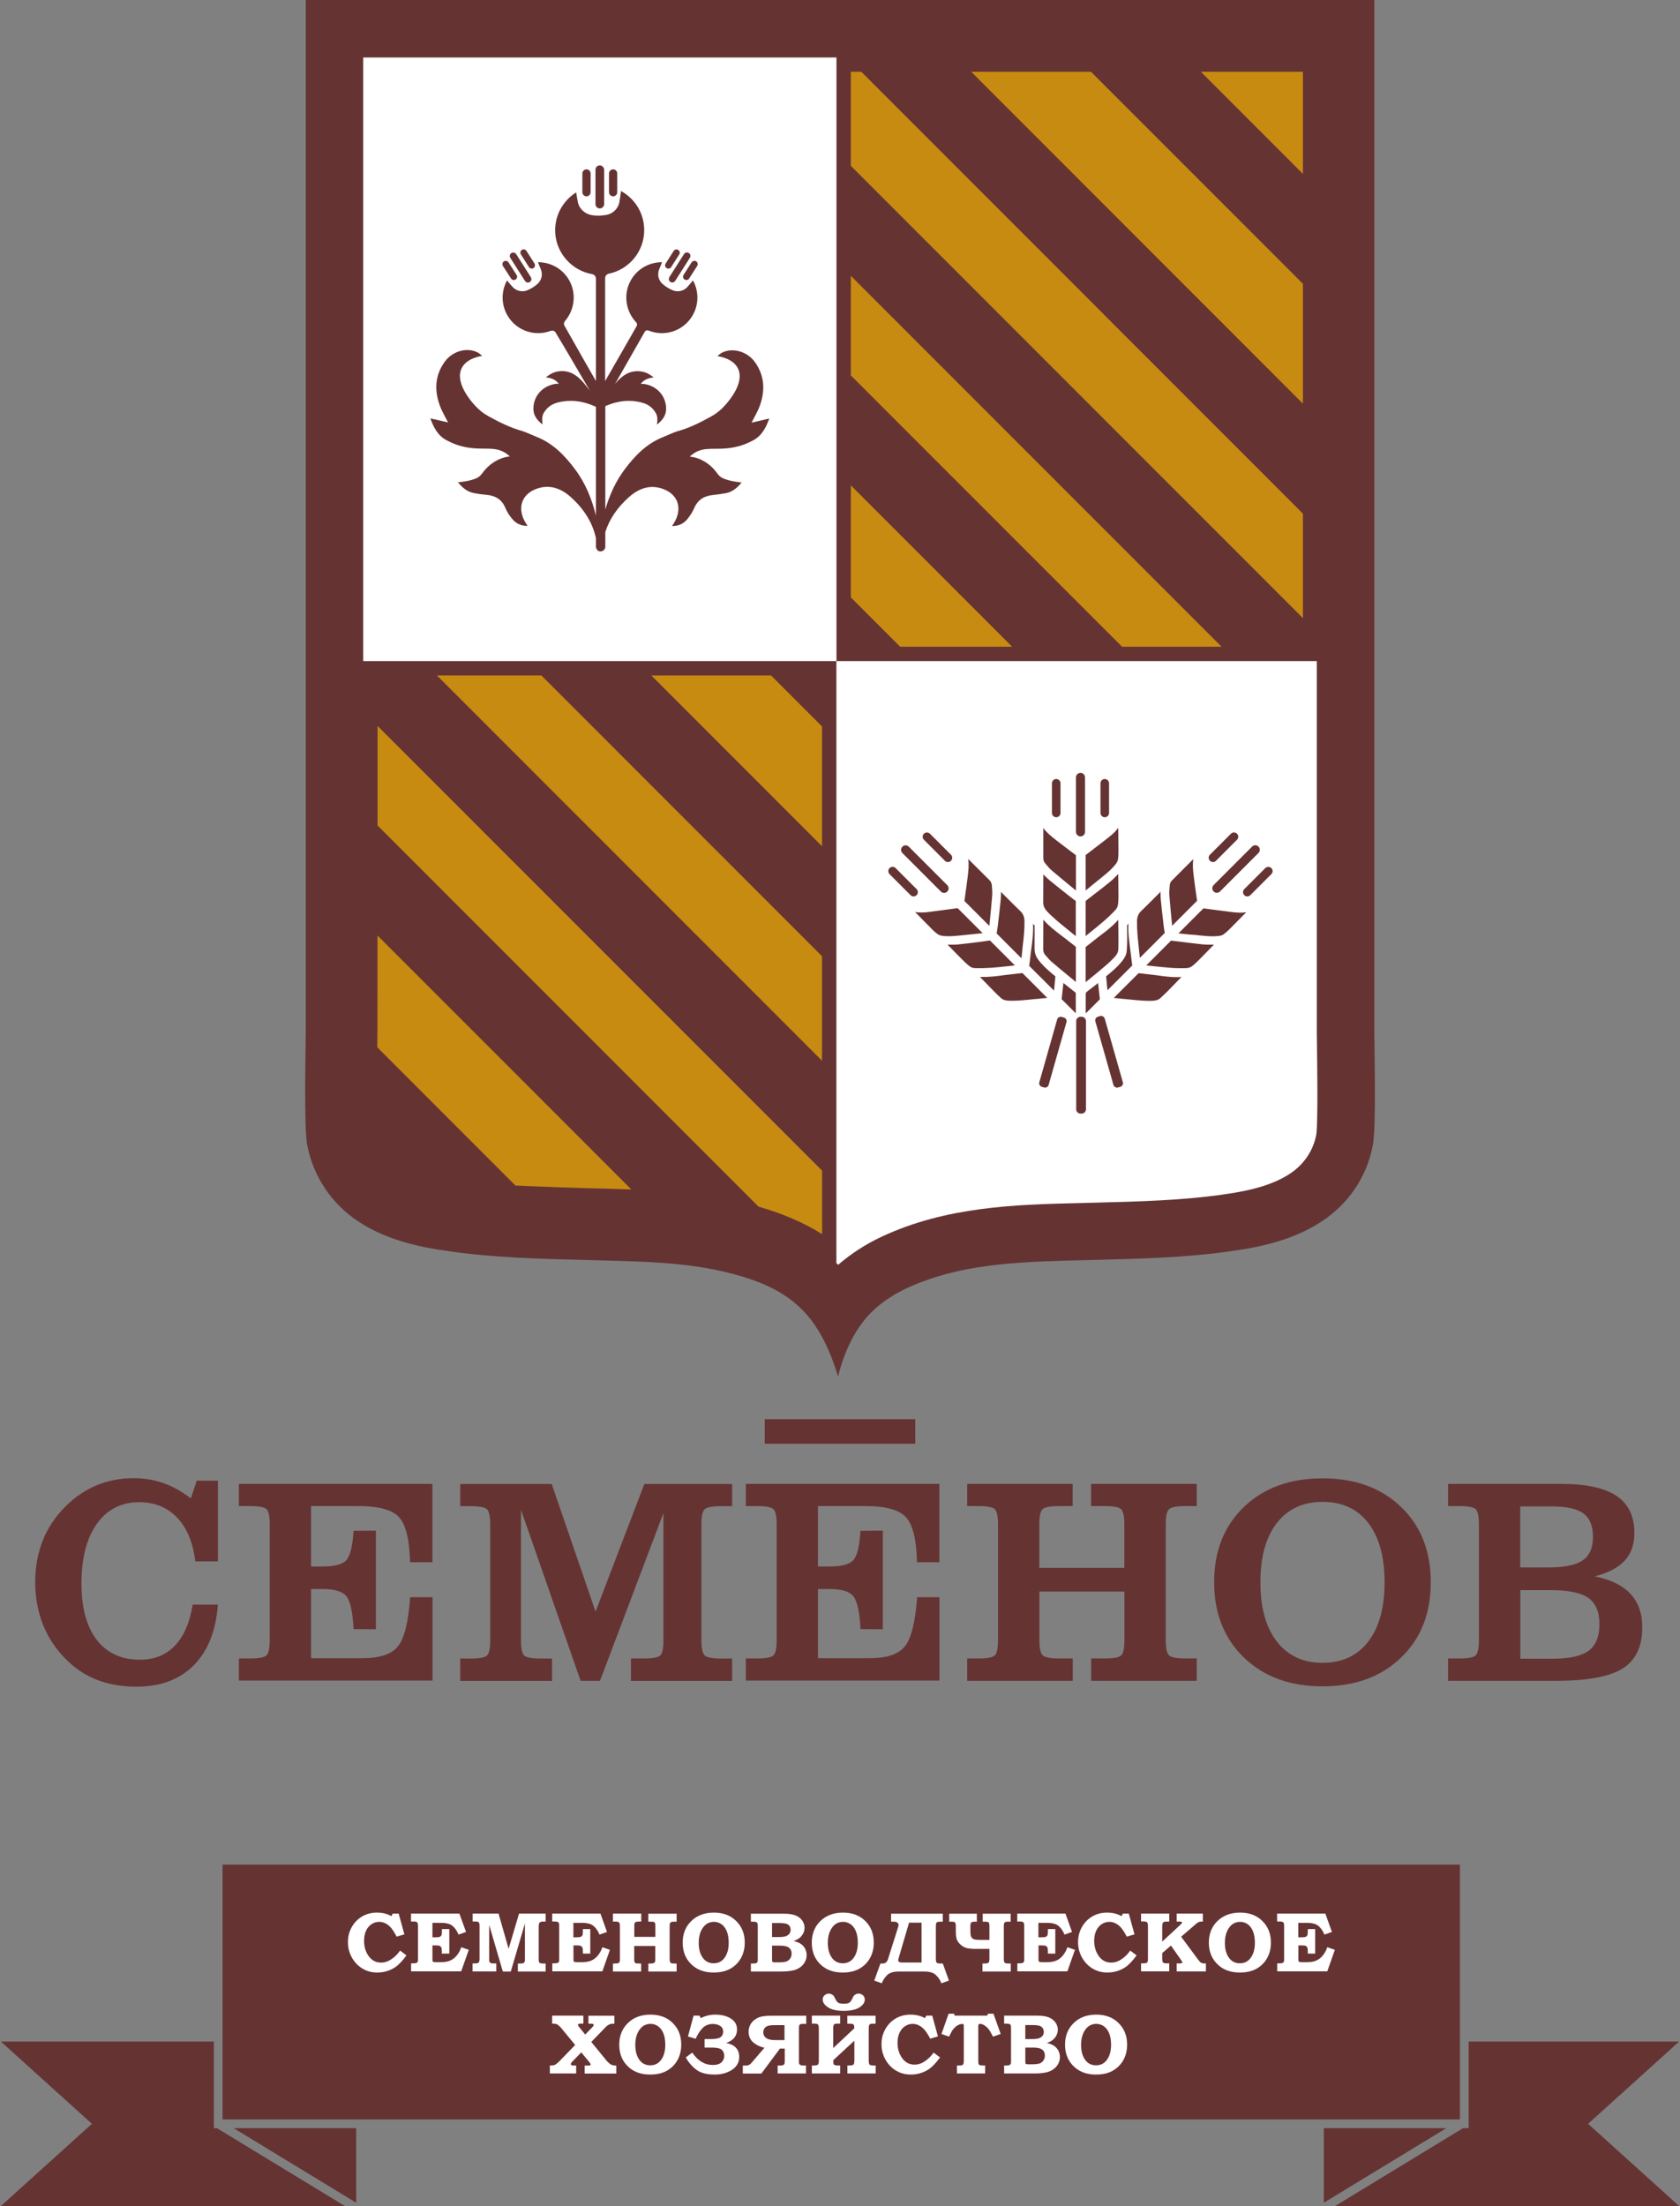 <?xml version="1.0" encoding="utf-8"?>
<!-- Generator: Adobe Illustrator 24.1.2, SVG Export Plug-In . SVG Version: 6.00 Build 0)  -->
<svg version="1.1" id="Слой_1" xmlns="http://www.w3.org/2000/svg" xmlns:xlink="http://www.w3.org/1999/xlink" x="0px" y="0px"
	 viewBox="0 0 200 262.49" style="enable-background:new 0 0 200 262.49;" xml:space="preserve">
<rect x="0" y="0" width="200" height="262.49" fill="#808080" stroke="none"/>
<style type="text/css">
	.st0{fill:#663333;}
	.st1{fill:#FFFFFF;}
	.st2{fill-rule:evenodd;clip-rule:evenodd;fill:#663333;}
	.st3{fill-rule:evenodd;clip-rule:evenodd;fill:#FFFFFF;}
	.st4{fill:#C78B12;}
	.st5{fill-rule:evenodd;clip-rule:evenodd;fill:#C78B12;}
</style>
<g id="logo_x5F_rus_x5F_вертикальное_00000156586153880670322080000012339952510507034286_">
	<g>
		<polygon class="st0" points="25.46,253.22 25.46,252.99 25.46,242.91 0.1,242.91 10.94,252.7 0.1,262.49 41.07,262.49 
			25.83,253.22 		"/>
		<polygon class="st0" points="42.4,262.09 42.4,253.22 27.82,253.22 		"/>
		<polygon class="st0" points="199.9,242.91 174.84,242.91 174.84,253.22 174.17,253.22 158.93,262.49 199.9,262.49 189.06,252.7 		
			"/>
		<polygon class="st0" points="157.6,253.22 157.6,262.09 172.18,253.22 		"/>
		<polygon class="st0" points="173.8,221.86 26.49,221.86 26.49,233.01 26.49,252.18 173.8,252.18 		"/>
	</g>
	<g>
		<path class="st1" d="M46.76,227.69h0.7l0.68,2.47l-0.92,0.27c-0.31-0.59-0.59-1.01-0.86-1.25c-0.38-0.34-0.78-0.51-1.22-0.51
			c-0.32,0-0.62,0.09-0.9,0.27c-0.28,0.18-0.5,0.44-0.66,0.78c-0.16,0.35-0.24,0.75-0.24,1.21c0,0.71,0.19,1.32,0.56,1.83
			c0.37,0.51,0.86,0.76,1.47,0.76c0.39,0,0.76-0.11,1.11-0.33c0.45-0.27,0.83-0.64,1.15-1.1l0.76,0.57
			c-0.5,0.68-0.95,1.15-1.36,1.42c-0.63,0.41-1.34,0.62-2.12,0.62c-0.65,0-1.23-0.15-1.76-0.47c-0.52-0.31-0.94-0.75-1.26-1.31
			c-0.31-0.56-0.47-1.17-0.47-1.83c0-0.66,0.15-1.26,0.46-1.8c0.3-0.54,0.72-0.96,1.24-1.27c0.52-0.3,1.11-0.45,1.75-0.45
			c0.65,0,1.23,0.14,1.72,0.42L46.76,227.69z"/>
		<path class="st1" d="M48.94,227.69h5.75l0.79,2.18l-0.89,0.32c-0.15-0.36-0.33-0.64-0.53-0.86c-0.2-0.22-0.43-0.36-0.67-0.43
			c-0.24-0.07-0.53-0.11-0.86-0.11h-1.05v1.72h0.35c0.26,0,0.44-0.02,0.53-0.06c0.09-0.04,0.15-0.1,0.19-0.18
			c0.04-0.08,0.06-0.24,0.06-0.48v-0.26h0.88v2.92H52.6v-0.3c0-0.2-0.02-0.35-0.07-0.44c-0.05-0.09-0.11-0.15-0.19-0.19
			c-0.08-0.03-0.26-0.05-0.55-0.05h-0.31v1.58c0,0.17,0.01,0.27,0.02,0.31c0.02,0.04,0.05,0.06,0.1,0.08
			c0.05,0.02,0.15,0.03,0.31,0.03h0.58c0.43,0,0.8-0.06,1.09-0.19c0.3-0.12,0.56-0.32,0.79-0.6c0.23-0.28,0.41-0.6,0.54-0.99
			l0.9,0.31l-0.91,2.56h-5.96v-0.95h0.17c0.23,0,0.39-0.02,0.46-0.05c0.08-0.03,0.13-0.09,0.17-0.17c0.02-0.05,0.02-0.19,0.02-0.42
			v-3.75c0-0.2-0.01-0.34-0.04-0.4c-0.03-0.06-0.07-0.11-0.13-0.14c-0.06-0.03-0.18-0.05-0.35-0.05h-0.31V227.69z"/>
		<path class="st1" d="M56.23,227.69h3.12l1.2,4.19l1.24-4.19h3.17v0.95h-0.34c-0.18,0-0.31,0.04-0.38,0.12
			c-0.07,0.08-0.11,0.22-0.11,0.44v3.91c0,0.17,0.01,0.28,0.03,0.32c0.03,0.07,0.07,0.11,0.12,0.14c0.07,0.04,0.17,0.06,0.29,0.06
			h0.39v0.95h-3.31v-0.95h0.26c0.19,0,0.31-0.01,0.38-0.04c0.07-0.03,0.11-0.07,0.15-0.14s0.05-0.17,0.05-0.34v-4.24l-1.68,5.71
			h-0.95l-1.62-5.53v4.19c0,0.1,0.02,0.17,0.05,0.22c0.03,0.05,0.08,0.09,0.15,0.12c0.06,0.03,0.17,0.04,0.31,0.04h0.33v0.95h-2.82
			v-0.95h0.28c0.18,0,0.3-0.02,0.36-0.05c0.06-0.03,0.11-0.08,0.14-0.15c0.03-0.07,0.05-0.19,0.05-0.37v-3.86
			c0-0.18-0.01-0.29-0.03-0.35c-0.03-0.07-0.07-0.12-0.13-0.16c-0.06-0.03-0.15-0.05-0.28-0.05h-0.38V227.69z"/>
		<path class="st1" d="M65.73,227.69h5.75l0.78,2.18l-0.89,0.32c-0.15-0.36-0.33-0.64-0.53-0.86c-0.2-0.22-0.43-0.36-0.67-0.43
			c-0.25-0.07-0.53-0.11-0.86-0.11h-1.05v1.72h0.35c0.26,0,0.44-0.02,0.53-0.06c0.09-0.04,0.16-0.1,0.19-0.18
			c0.04-0.08,0.06-0.24,0.06-0.48v-0.26h0.88v2.92h-0.88v-0.3c0-0.2-0.02-0.35-0.07-0.44c-0.05-0.09-0.11-0.15-0.19-0.19
			c-0.08-0.03-0.26-0.05-0.55-0.05h-0.31v1.58c0,0.17,0.01,0.27,0.03,0.31c0.02,0.04,0.05,0.06,0.1,0.08
			c0.05,0.02,0.15,0.03,0.31,0.03h0.58c0.43,0,0.79-0.06,1.09-0.19c0.3-0.12,0.56-0.32,0.79-0.6c0.23-0.28,0.41-0.6,0.54-0.99
			l0.9,0.31l-0.9,2.56h-5.96v-0.95h0.17c0.23,0,0.39-0.02,0.46-0.05c0.08-0.03,0.14-0.09,0.17-0.17c0.02-0.05,0.02-0.19,0.02-0.42
			v-3.75c0-0.2-0.01-0.34-0.04-0.4c-0.03-0.06-0.07-0.11-0.13-0.14s-0.18-0.05-0.35-0.05h-0.31V227.69z"/>
		<path class="st1" d="M72.98,227.69h3.36v0.95h-0.31c-0.17,0-0.29,0.02-0.35,0.05c-0.06,0.03-0.11,0.08-0.13,0.15
			c-0.03,0.06-0.04,0.2-0.04,0.42v1.2h2.51v-1.29c0-0.16-0.01-0.26-0.03-0.32c-0.03-0.08-0.07-0.13-0.13-0.16
			c-0.06-0.03-0.2-0.04-0.42-0.04h-0.26v-0.95h3.37v0.95h-0.28c-0.19,0-0.32,0.02-0.38,0.05s-0.11,0.08-0.13,0.14
			c-0.02,0.06-0.04,0.2-0.04,0.43V233c0,0.23,0.02,0.38,0.05,0.45c0.03,0.07,0.08,0.11,0.14,0.14c0.06,0.03,0.21,0.04,0.44,0.04h0.2
			v0.95h-3.37v-0.95h0.22c0.21,0,0.35-0.02,0.42-0.05c0.07-0.03,0.12-0.08,0.15-0.14c0.03-0.06,0.04-0.21,0.04-0.44v-1.46h-2.51V233
			c0,0.23,0.01,0.37,0.03,0.43c0.03,0.08,0.08,0.14,0.15,0.16c0.07,0.03,0.21,0.04,0.42,0.04h0.23v0.95h-3.36v-0.95h0.23
			c0.19,0,0.33-0.02,0.4-0.05c0.08-0.03,0.13-0.08,0.16-0.14c0.03-0.06,0.04-0.19,0.04-0.39v-3.74c0-0.23-0.01-0.39-0.04-0.46
			c-0.03-0.07-0.07-0.12-0.13-0.16c-0.06-0.03-0.18-0.05-0.35-0.05h-0.31V227.69z"/>
		<path class="st1" d="M84.99,227.57c1.09,0,1.98,0.33,2.65,1c0.68,0.67,1.02,1.52,1.02,2.56c0,0.7-0.15,1.32-0.46,1.87
			c-0.31,0.54-0.74,0.96-1.28,1.26c-0.55,0.3-1.2,0.44-1.97,0.44c-1.02,0-1.85-0.28-2.5-0.84c-0.78-0.67-1.18-1.58-1.18-2.71
			c0-1.05,0.34-1.91,1.03-2.58C82.98,227.91,83.88,227.57,84.99,227.57z M85.01,228.67c-0.52,0-0.94,0.2-1.25,0.59
			c-0.39,0.49-0.58,1.13-0.58,1.91c0,0.78,0.18,1.4,0.54,1.85c0.31,0.39,0.73,0.58,1.24,0.58c0.52,0,0.93-0.19,1.24-0.58
			c0.37-0.46,0.55-1.08,0.55-1.86c0-0.55-0.08-1.01-0.23-1.38c-0.16-0.37-0.37-0.65-0.63-0.83
			C85.61,228.76,85.32,228.67,85.01,228.67z"/>
		<path class="st1" d="M89.39,228.65v-0.95h3.91c0.6,0,1.07,0.07,1.41,0.21c0.34,0.14,0.61,0.34,0.79,0.6
			c0.18,0.26,0.28,0.55,0.28,0.86c0,0.23-0.05,0.44-0.15,0.65c-0.1,0.2-0.24,0.39-0.42,0.54c-0.18,0.16-0.43,0.29-0.73,0.39
			c0.32,0.08,0.57,0.17,0.74,0.27c0.25,0.14,0.44,0.33,0.59,0.58c0.14,0.25,0.22,0.53,0.22,0.83c0,0.37-0.11,0.7-0.33,1.01
			c-0.22,0.31-0.53,0.54-0.93,0.7c-0.4,0.16-0.99,0.24-1.77,0.24h-3.61v-0.95h0.27c0.18,0,0.3-0.02,0.37-0.05
			c0.06-0.03,0.11-0.08,0.14-0.13c0.03-0.06,0.04-0.19,0.04-0.39v-3.84c0-0.2-0.01-0.33-0.04-0.39c-0.03-0.06-0.07-0.1-0.14-0.13
			c-0.06-0.03-0.19-0.05-0.37-0.05H89.39z M91.91,230.48h0.76c0.4,0,0.69-0.03,0.88-0.1c0.19-0.07,0.33-0.17,0.43-0.3
			c0.09-0.13,0.14-0.29,0.14-0.46c0-0.18-0.04-0.34-0.14-0.46c-0.09-0.13-0.22-0.22-0.39-0.27c-0.17-0.05-0.48-0.08-0.92-0.08h-0.76
			V230.48z M91.91,231.5v1.49c0,0.21,0.01,0.34,0.02,0.37c0.02,0.05,0.04,0.08,0.08,0.1c0.04,0.02,0.14,0.03,0.31,0.03h0.5
			c0.29,0,0.53-0.03,0.73-0.08s0.36-0.17,0.49-0.34c0.13-0.17,0.2-0.38,0.2-0.62c0-0.2-0.05-0.38-0.14-0.52
			c-0.1-0.14-0.24-0.25-0.43-0.32c-0.19-0.07-0.48-0.11-0.87-0.11H91.91z"/>
		<path class="st1" d="M100.36,227.57c1.09,0,1.98,0.33,2.65,1c0.68,0.67,1.01,1.52,1.01,2.56c0,0.7-0.15,1.32-0.46,1.87
			c-0.31,0.54-0.74,0.96-1.28,1.26c-0.54,0.3-1.2,0.44-1.97,0.44c-1.02,0-1.85-0.28-2.5-0.84c-0.78-0.67-1.17-1.58-1.17-2.71
			c0-1.05,0.34-1.91,1.03-2.58C98.35,227.91,99.25,227.57,100.36,227.57z M100.38,228.67c-0.52,0-0.94,0.2-1.25,0.59
			c-0.39,0.49-0.58,1.13-0.58,1.91c0,0.78,0.18,1.4,0.54,1.85c0.31,0.39,0.73,0.58,1.24,0.58c0.52,0,0.93-0.19,1.24-0.58
			c0.37-0.46,0.55-1.08,0.55-1.86c0-0.55-0.08-1.01-0.23-1.38c-0.16-0.37-0.37-0.65-0.63-0.83
			C100.98,228.76,100.69,228.67,100.38,228.67z"/>
		<path class="st1" d="M106.08,228.65v-0.95h6.16v0.95h-0.28c-0.24,0-0.39,0.03-0.46,0.1c-0.06,0.07-0.09,0.24-0.09,0.51V233
			c0,0.29,0.03,0.46,0.1,0.53c0.07,0.07,0.24,0.1,0.53,0.1h0.2l0.73,2.03l-0.9,0.32c-0.15-0.4-0.38-0.73-0.67-1
			c-0.29-0.27-0.75-0.4-1.39-0.4h-2.98c-0.64,0-1.1,0.13-1.39,0.4c-0.29,0.27-0.51,0.6-0.67,1l-0.89-0.32l0.73-2.03h0.25
			c0.33,0,0.54-0.17,0.65-0.51l1.21-3.82c0.03-0.1,0.05-0.18,0.05-0.24c0-0.27-0.2-0.41-0.59-0.41H106.08z M109.71,233.5v-4.73
			h-1.49l-1.26,4.29c-0.02,0.08-0.03,0.14-0.03,0.19c0,0.17,0.16,0.26,0.48,0.26H109.71z"/>
		<path class="st1" d="M116.32,228.65h-0.28c-0.22,0-0.36,0.04-0.42,0.11c-0.07,0.07-0.1,0.24-0.1,0.51v0.46
			c0,0.33,0.03,0.57,0.09,0.7c0.06,0.14,0.16,0.23,0.3,0.3c0.14,0.06,0.38,0.09,0.73,0.09h1.15v-1.64c0-0.22-0.03-0.36-0.08-0.43
			c-0.05-0.07-0.22-0.1-0.49-0.1h-0.23v-0.95h3.33v0.95h-0.28c-0.24,0-0.39,0.03-0.45,0.1c-0.06,0.07-0.09,0.24-0.09,0.51V233
			c0,0.29,0.03,0.46,0.1,0.53c0.07,0.07,0.24,0.1,0.53,0.1h0.2v0.95h-3.37v-0.95h0.22c0.27,0,0.45-0.04,0.51-0.11
			c0.07-0.07,0.1-0.25,0.1-0.52v-1.11h-1.57c-0.49,0-0.86-0.03-1.13-0.1c-0.26-0.07-0.51-0.2-0.73-0.4
			c-0.22-0.2-0.37-0.41-0.45-0.62c-0.08-0.22-0.12-0.51-0.12-0.87v-0.59c0-0.26-0.02-0.44-0.07-0.53c-0.05-0.09-0.2-0.13-0.45-0.13
			h-0.27v-0.95h3.29V228.65z"/>
		<path class="st1" d="M121.09,227.69h5.75l0.78,2.18l-0.89,0.32c-0.15-0.36-0.33-0.64-0.53-0.86c-0.2-0.22-0.43-0.36-0.67-0.43
			c-0.25-0.07-0.53-0.11-0.86-0.11h-1.05v1.72h0.35c0.26,0,0.44-0.02,0.53-0.06c0.09-0.04,0.16-0.1,0.19-0.18
			c0.04-0.08,0.06-0.24,0.06-0.48v-0.26h0.88v2.92h-0.88v-0.3c0-0.2-0.02-0.35-0.07-0.44s-0.11-0.15-0.19-0.19
			c-0.08-0.03-0.26-0.05-0.55-0.05h-0.31v1.58c0,0.17,0.01,0.27,0.03,0.31c0.02,0.04,0.05,0.06,0.1,0.08
			c0.05,0.02,0.15,0.03,0.31,0.03h0.58c0.43,0,0.79-0.06,1.09-0.19c0.3-0.12,0.56-0.32,0.79-0.6c0.23-0.28,0.41-0.6,0.54-0.99
			l0.9,0.31l-0.9,2.56h-5.96v-0.95h0.17c0.23,0,0.39-0.02,0.46-0.05c0.08-0.03,0.14-0.09,0.17-0.17c0.02-0.05,0.02-0.19,0.02-0.42
			v-3.75c0-0.2-0.01-0.34-0.04-0.4c-0.03-0.06-0.07-0.11-0.13-0.14c-0.06-0.03-0.18-0.05-0.35-0.05h-0.31V227.69z"/>
		<path class="st1" d="M133.68,227.69h0.7l0.68,2.47l-0.92,0.27c-0.31-0.59-0.59-1.01-0.86-1.25c-0.38-0.34-0.78-0.51-1.22-0.51
			c-0.32,0-0.62,0.09-0.9,0.27c-0.28,0.18-0.5,0.44-0.66,0.78c-0.16,0.35-0.24,0.75-0.24,1.21c0,0.71,0.19,1.32,0.56,1.83
			c0.37,0.51,0.86,0.76,1.47,0.76c0.39,0,0.76-0.11,1.11-0.33c0.45-0.27,0.83-0.64,1.15-1.1l0.76,0.57
			c-0.5,0.68-0.95,1.15-1.36,1.42c-0.63,0.41-1.34,0.62-2.12,0.62c-0.65,0-1.23-0.15-1.76-0.47c-0.52-0.31-0.94-0.75-1.26-1.31
			c-0.31-0.56-0.47-1.17-0.47-1.83c0-0.66,0.15-1.26,0.46-1.8c0.3-0.54,0.72-0.96,1.24-1.27c0.52-0.3,1.11-0.45,1.75-0.45
			c0.65,0,1.23,0.14,1.72,0.42L133.68,227.69z"/>
		<path class="st1" d="M135.84,227.69h3.36v0.95h-0.22c-0.21,0-0.35,0.01-0.4,0.03c-0.08,0.04-0.14,0.09-0.17,0.15
			c-0.03,0.07-0.05,0.19-0.05,0.37v1.83l2.15-1.99c0.1-0.09,0.15-0.15,0.17-0.18c0.02-0.03,0.03-0.06,0.03-0.08
			c0-0.05-0.02-0.08-0.06-0.1c-0.04-0.02-0.13-0.03-0.29-0.03h-0.28v-0.95h3.12v0.95h-0.1c-0.14,0-0.24,0.01-0.3,0.02
			c-0.06,0.01-0.12,0.05-0.21,0.1c-0.08,0.05-0.18,0.13-0.31,0.24l-1.67,1.44l1.99,2.68c0.17,0.23,0.3,0.37,0.38,0.41
			c0.11,0.06,0.26,0.09,0.45,0.09h0.13v0.95h-3.48v-0.95h0.14c0.25,0,0.41-0.01,0.46-0.03c0.05-0.02,0.08-0.05,0.08-0.09
			c0-0.04-0.05-0.13-0.15-0.28l-1.21-1.73l-1.04,0.9v0.69c0,0.17,0.02,0.29,0.05,0.35c0.03,0.07,0.08,0.11,0.14,0.14
			c0.06,0.03,0.18,0.04,0.37,0.04h0.28v0.95h-3.36v-0.95h0.25c0.2,0,0.33-0.02,0.39-0.05c0.07-0.03,0.11-0.08,0.14-0.15
			c0.03-0.06,0.04-0.19,0.04-0.41v-3.76c0-0.2-0.01-0.34-0.04-0.41c-0.03-0.07-0.08-0.12-0.14-0.16c-0.07-0.03-0.18-0.05-0.36-0.05
			h-0.28V227.69z"/>
		<path class="st1" d="M147.63,227.57c1.09,0,1.98,0.33,2.65,1c0.68,0.67,1.02,1.52,1.02,2.56c0,0.7-0.15,1.32-0.46,1.87
			c-0.31,0.54-0.74,0.96-1.28,1.26c-0.55,0.3-1.2,0.44-1.97,0.44c-1.02,0-1.85-0.28-2.5-0.84c-0.78-0.67-1.18-1.58-1.18-2.71
			c0-1.05,0.34-1.91,1.03-2.58C145.62,227.91,146.52,227.57,147.63,227.57z M147.65,228.67c-0.52,0-0.94,0.2-1.25,0.59
			c-0.39,0.49-0.58,1.13-0.58,1.91c0,0.78,0.18,1.4,0.54,1.85c0.31,0.39,0.73,0.58,1.24,0.58c0.52,0,0.93-0.19,1.24-0.58
			c0.37-0.46,0.55-1.08,0.55-1.86c0-0.55-0.08-1.01-0.23-1.38c-0.16-0.37-0.37-0.65-0.63-0.83
			C148.25,228.76,147.96,228.67,147.65,228.67z"/>
		<path class="st1" d="M152.03,227.69h5.75l0.78,2.18l-0.89,0.32c-0.15-0.36-0.33-0.64-0.53-0.86c-0.2-0.22-0.43-0.36-0.67-0.43
			c-0.25-0.07-0.53-0.11-0.86-0.11h-1.05v1.72h0.35c0.26,0,0.44-0.02,0.53-0.06c0.09-0.04,0.16-0.1,0.19-0.18
			c0.04-0.08,0.06-0.24,0.06-0.48v-0.26h0.88v2.92h-0.88v-0.3c0-0.2-0.02-0.35-0.07-0.44c-0.05-0.09-0.11-0.15-0.19-0.19
			c-0.08-0.03-0.26-0.05-0.55-0.05h-0.31v1.58c0,0.17,0.01,0.27,0.03,0.31c0.02,0.04,0.05,0.06,0.1,0.08
			c0.05,0.02,0.15,0.03,0.31,0.03h0.58c0.43,0,0.79-0.06,1.09-0.19c0.3-0.12,0.56-0.32,0.79-0.6c0.23-0.28,0.41-0.6,0.54-0.99
			l0.9,0.31l-0.9,2.56h-5.96v-0.95h0.17c0.23,0,0.39-0.02,0.46-0.05c0.08-0.03,0.14-0.09,0.17-0.17c0.02-0.05,0.02-0.19,0.02-0.42
			v-3.75c0-0.2-0.01-0.34-0.04-0.4c-0.03-0.06-0.07-0.11-0.13-0.14s-0.18-0.05-0.35-0.05h-0.31V227.69z"/>
		<path class="st1" d="M65.74,239.83h3.71v0.95h-0.29c-0.15,0-0.25,0.01-0.29,0.04s-0.06,0.07-0.06,0.12c0,0.03,0.01,0.06,0.02,0.09
			s0.06,0.09,0.14,0.19l0.7,0.86l0.85-0.88c0.11-0.12,0.16-0.2,0.16-0.25s-0.02-0.09-0.07-0.12c-0.04-0.03-0.15-0.04-0.31-0.04
			h-0.25v-0.95h3.09v0.95c-0.23,0-0.39,0.01-0.48,0.04c-0.09,0.03-0.2,0.08-0.32,0.16c-0.09,0.06-0.19,0.15-0.29,0.26l-1.66,1.71
			l1.84,2.25c0.22,0.24,0.4,0.39,0.55,0.46c0.14,0.07,0.34,0.1,0.59,0.1v0.95h-3.77v-0.95h0.35c0.16,0,0.26-0.01,0.3-0.03
			c0.04-0.02,0.06-0.06,0.06-0.1c0-0.06-0.05-0.16-0.16-0.29l-0.95-1.15l-1.11,1.14c-0.09,0.1-0.14,0.19-0.14,0.27
			c0,0.05,0.02,0.08,0.07,0.11c0.05,0.03,0.15,0.04,0.3,0.04h0.27v0.95h-3.13v-0.95c0.22,0,0.37-0.01,0.46-0.03
			c0.09-0.02,0.17-0.06,0.25-0.11c0.13-0.09,0.28-0.23,0.47-0.41l1.83-1.89l-1.73-2.1c-0.18-0.19-0.32-0.31-0.44-0.36
			c-0.11-0.05-0.3-0.08-0.57-0.08V239.83z"/>
		<path class="st1" d="M77.44,239.71c1.09,0,1.98,0.33,2.65,1c0.68,0.67,1.01,1.52,1.01,2.56c0,0.7-0.15,1.32-0.46,1.87
			s-0.74,0.96-1.28,1.26c-0.54,0.3-1.2,0.44-1.97,0.44c-1.02,0-1.85-0.28-2.5-0.84c-0.78-0.67-1.17-1.58-1.17-2.71
			c0-1.05,0.34-1.91,1.03-2.58C75.43,240.04,76.33,239.71,77.44,239.71z M77.46,240.81c-0.52,0-0.94,0.2-1.25,0.59
			c-0.39,0.49-0.58,1.13-0.58,1.91s0.18,1.4,0.54,1.85c0.31,0.39,0.73,0.58,1.24,0.58c0.52,0,0.93-0.19,1.24-0.58
			c0.37-0.46,0.55-1.08,0.55-1.86c0-0.55-0.08-1.01-0.23-1.38c-0.16-0.37-0.37-0.65-0.63-0.83
			C78.06,240.9,77.77,240.81,77.46,240.81z"/>
		<path class="st1" d="M82.57,239.83h0.7l0.16,0.3c0.52-0.28,1.09-0.42,1.73-0.42c0.74,0,1.36,0.16,1.85,0.47
			c0.49,0.31,0.73,0.74,0.73,1.3c0,0.77-0.43,1.3-1.29,1.6c1.03,0.21,1.55,0.76,1.55,1.66c0,0.64-0.28,1.15-0.85,1.53
			c-0.57,0.38-1.26,0.57-2.07,0.57c-0.93,0-1.64-0.18-2.15-0.55c-0.51-0.37-0.94-0.86-1.29-1.49l0.77-0.57
			c0.67,0.98,1.48,1.47,2.45,1.47c0.48,0,0.82-0.11,1.04-0.32c0.21-0.21,0.32-0.47,0.32-0.76c0-0.31-0.1-0.56-0.3-0.73
			c-0.2-0.17-0.58-0.26-1.15-0.26h-0.89v-1.01h0.76c0.56,0,0.94-0.08,1.15-0.23c0.2-0.16,0.3-0.37,0.3-0.64
			c0-0.32-0.12-0.55-0.36-0.7c-0.24-0.15-0.53-0.23-0.86-0.23c-0.49,0-0.9,0.16-1.22,0.48c-0.32,0.32-0.6,0.75-0.83,1.28l-0.92-0.27
			L82.57,239.83z"/>
		<path class="st1" d="M95.94,240.81h-0.26l-0.14,0c-0.1,0-0.19,0.02-0.27,0.05c-0.06,0.02-0.1,0.06-0.12,0.13
			c-0.02,0.06-0.04,0.17-0.04,0.32v3.88c0,0.21,0.01,0.33,0.03,0.37c0.03,0.07,0.08,0.12,0.15,0.15c0.07,0.03,0.18,0.05,0.35,0.05
			h0.31v0.95h-3.37v-0.95h0.32c0.17,0,0.29-0.02,0.35-0.05c0.06-0.03,0.1-0.08,0.13-0.14c0.03-0.06,0.04-0.21,0.04-0.45v-1.37h-0.57
			l-2.21,2.97h-2.21v-0.95h0.3c0.14,0,0.24-0.01,0.32-0.03s0.15-0.06,0.23-0.12c0.08-0.05,0.16-0.14,0.25-0.25l0.06-0.07l1.42-1.65
			c-0.51-0.1-0.95-0.31-1.33-0.63c-0.37-0.32-0.56-0.75-0.56-1.27c0-0.32,0.07-0.61,0.22-0.87c0.14-0.26,0.35-0.47,0.61-0.64
			s0.55-0.28,0.88-0.33c0.32-0.05,0.62-0.07,0.9-0.07h4.25V240.81z M92.26,240.96c-0.39,0-0.67,0.03-0.85,0.09
			c-0.17,0.06-0.31,0.16-0.4,0.29c-0.09,0.13-0.14,0.29-0.14,0.47c0,0.2,0.05,0.37,0.15,0.5c0.1,0.14,0.25,0.24,0.45,0.32
			c0.2,0.07,0.5,0.11,0.9,0.11h1.02v-1.78H92.26z"/>
		<path class="st1" d="M96.65,239.83h3.37v0.95h-0.31c-0.22,0-0.36,0.03-0.42,0.1c-0.07,0.07-0.1,0.24-0.1,0.52v2.29l2.51-2.35
			c0-0.28-0.04-0.44-0.11-0.48s-0.23-0.07-0.46-0.07h-0.26v-0.95h3.37v0.95h-0.28c-0.24,0-0.39,0.03-0.45,0.1
			c-0.06,0.07-0.09,0.24-0.09,0.51v3.73c0,0.29,0.03,0.46,0.1,0.53c0.07,0.07,0.24,0.1,0.53,0.1h0.2v0.95h-3.37v-0.95h0.22
			c0.27,0,0.45-0.04,0.51-0.11c0.07-0.07,0.1-0.25,0.1-0.52v-2.32l-2.51,2.32c0,0.23,0.02,0.38,0.03,0.44
			c0.02,0.06,0.06,0.11,0.13,0.14c0.07,0.03,0.21,0.05,0.43,0.05h0.23v0.95h-3.37v-0.95h0.23c0.27,0,0.44-0.04,0.5-0.11
			c0.06-0.07,0.1-0.23,0.1-0.47v-3.74c0-0.29-0.03-0.48-0.1-0.55c-0.06-0.07-0.21-0.11-0.42-0.11h-0.31V239.83z M100.44,239.26
			c-0.83,0-1.45-0.14-1.87-0.42c-0.42-0.28-0.63-0.59-0.63-0.93c0-0.21,0.08-0.38,0.23-0.51c0.15-0.13,0.32-0.19,0.51-0.19
			c0.11,0,0.22,0.03,0.33,0.09c0.11,0.06,0.18,0.11,0.23,0.17c0.05,0.06,0.11,0.16,0.18,0.32c0.11,0.24,0.23,0.41,0.35,0.49
			c0.12,0.09,0.34,0.13,0.68,0.13c0.33,0,0.55-0.04,0.67-0.13s0.24-0.25,0.35-0.49c0.07-0.16,0.13-0.27,0.18-0.33
			c0.05-0.06,0.12-0.12,0.23-0.17c0.1-0.06,0.21-0.08,0.33-0.08c0.19,0,0.36,0.06,0.51,0.19c0.15,0.13,0.23,0.3,0.23,0.52
			c0,0.34-0.21,0.65-0.63,0.93C101.89,239.12,101.27,239.26,100.44,239.26z"/>
		<path class="st1" d="M110.28,239.83h0.7l0.68,2.47l-0.92,0.27c-0.31-0.59-0.59-1.01-0.87-1.25c-0.38-0.34-0.78-0.51-1.22-0.51
			c-0.32,0-0.62,0.09-0.9,0.27c-0.28,0.18-0.5,0.44-0.66,0.78c-0.16,0.35-0.24,0.75-0.24,1.21c0,0.71,0.19,1.32,0.56,1.83
			c0.37,0.51,0.86,0.76,1.47,0.76c0.39,0,0.76-0.11,1.11-0.33c0.44-0.27,0.83-0.64,1.15-1.1l0.77,0.57
			c-0.5,0.68-0.95,1.15-1.36,1.42c-0.64,0.41-1.34,0.62-2.12,0.62c-0.65,0-1.23-0.15-1.76-0.47c-0.53-0.31-0.94-0.75-1.26-1.31
			c-0.31-0.56-0.47-1.17-0.47-1.83c0-0.66,0.15-1.26,0.46-1.8c0.3-0.54,0.72-0.96,1.24-1.27c0.53-0.3,1.11-0.45,1.75-0.45
			c0.65,0,1.23,0.14,1.72,0.42L110.28,239.83z"/>
		<path class="st1" d="M112.93,239.6h0.65l0.07,0.23h3.88l0.08-0.23h0.66l0.86,2.41l-0.92,0.32c-0.2-0.4-0.35-0.66-0.44-0.79
			c-0.17-0.24-0.38-0.43-0.6-0.57c-0.17-0.1-0.34-0.16-0.51-0.16c-0.08,0-0.13,0.02-0.16,0.06c-0.03,0.04-0.04,0.12-0.04,0.26v3.96
			c0,0.23,0.01,0.38,0.02,0.44c0.02,0.06,0.04,0.11,0.08,0.14c0.04,0.03,0.09,0.06,0.16,0.07c0.07,0.01,0.25,0.02,0.56,0.02v0.95
			h-3.36v-0.95h0.2c0.23,0,0.37-0.01,0.43-0.04c0.06-0.03,0.11-0.08,0.14-0.15c0.03-0.07,0.05-0.22,0.05-0.44v-4.05
			c0-0.11-0.01-0.19-0.04-0.22c-0.03-0.03-0.08-0.04-0.17-0.04c-0.17,0-0.36,0.06-0.57,0.19c-0.21,0.13-0.4,0.31-0.56,0.54
			c-0.07,0.09-0.21,0.35-0.42,0.78l-0.9-0.32L112.93,239.6z"/>
		<path class="st1" d="M119.54,240.78v-0.95h3.91c0.6,0,1.07,0.07,1.41,0.21c0.34,0.14,0.6,0.34,0.79,0.6
			c0.18,0.26,0.28,0.55,0.28,0.86c0,0.23-0.05,0.44-0.15,0.65c-0.1,0.2-0.24,0.39-0.42,0.54c-0.18,0.16-0.43,0.29-0.73,0.39
			c0.32,0.08,0.57,0.17,0.74,0.27c0.25,0.14,0.44,0.33,0.59,0.58c0.14,0.25,0.22,0.53,0.22,0.83c0,0.37-0.11,0.7-0.33,1.01
			c-0.22,0.31-0.53,0.54-0.93,0.7c-0.4,0.16-0.99,0.24-1.77,0.24h-3.61v-0.95h0.27c0.18,0,0.3-0.02,0.37-0.05
			c0.06-0.03,0.11-0.08,0.14-0.13s0.04-0.19,0.04-0.39v-3.84c0-0.2-0.01-0.33-0.04-0.39s-0.07-0.1-0.14-0.13
			c-0.06-0.03-0.19-0.05-0.37-0.05H119.54z M122.06,242.62h0.75c0.4,0,0.69-0.03,0.88-0.1c0.19-0.07,0.33-0.17,0.43-0.3
			c0.1-0.13,0.14-0.29,0.14-0.46c0-0.18-0.05-0.34-0.14-0.46c-0.09-0.13-0.22-0.22-0.39-0.27c-0.17-0.05-0.48-0.08-0.92-0.08h-0.75
			V242.62z M122.06,243.63v1.49c0,0.21,0.01,0.34,0.02,0.37c0.02,0.05,0.04,0.08,0.08,0.1c0.04,0.02,0.14,0.03,0.31,0.03h0.5
			c0.29,0,0.53-0.03,0.73-0.08c0.19-0.05,0.36-0.17,0.49-0.34c0.13-0.17,0.2-0.38,0.2-0.62c0-0.2-0.05-0.38-0.14-0.52
			c-0.09-0.14-0.24-0.25-0.43-0.32c-0.19-0.07-0.48-0.11-0.87-0.11H122.06z"/>
		<path class="st1" d="M130.51,239.71c1.09,0,1.98,0.33,2.65,1c0.68,0.67,1.02,1.52,1.02,2.56c0,0.7-0.15,1.32-0.46,1.87
			c-0.31,0.54-0.74,0.96-1.28,1.26c-0.55,0.3-1.2,0.44-1.97,0.44c-1.02,0-1.85-0.28-2.5-0.84c-0.78-0.67-1.18-1.58-1.18-2.71
			c0-1.05,0.34-1.91,1.03-2.58C128.5,240.04,129.4,239.71,130.51,239.71z M130.53,240.81c-0.52,0-0.94,0.2-1.25,0.59
			c-0.39,0.49-0.58,1.13-0.58,1.91s0.18,1.4,0.54,1.85c0.31,0.39,0.73,0.58,1.24,0.58c0.52,0,0.93-0.19,1.24-0.58
			c0.37-0.46,0.55-1.08,0.55-1.86c0-0.55-0.08-1.01-0.23-1.38c-0.16-0.37-0.37-0.65-0.63-0.83
			C131.13,240.9,130.84,240.81,130.53,240.81z"/>
	</g>
	<g>
		<path class="st0" d="M22.94,190.92h3c-0.23,3.11-1.18,5.52-2.87,7.22c-1.69,1.7-3.97,2.55-6.84,2.55c-1.72,0-3.27-0.27-4.65-0.8
			c-1.39-0.53-2.62-1.35-3.72-2.45c-1.2-1.19-2.12-2.57-2.74-4.13c-0.62-1.56-0.93-3.24-0.93-5.04c0-1.81,0.3-3.46,0.9-4.97
			c0.6-1.51,1.51-2.87,2.73-4.08c1.1-1.1,2.34-1.93,3.7-2.5c1.36-0.56,2.83-0.84,4.4-0.84c1.25,0,2.43,0.2,3.54,0.59
			c1.11,0.39,2.2,1,3.26,1.81l0.7-2.1h2.52v9.6h-2.69c-0.27-2.24-0.99-3.97-2.16-5.2c-1.17-1.23-2.67-1.84-4.51-1.84
			c-2.15,0-3.83,0.86-5.05,2.57c-1.22,1.72-1.83,4.09-1.83,7.12c0,2.89,0.61,5.12,1.82,6.69s2.93,2.36,5.13,2.36
			c1.72,0,3.11-0.56,4.18-1.68C21.89,194.68,22.6,193.05,22.94,190.92z"/>
		<path class="st0" d="M28.44,199.99v-2.66h1.36c1.03,0,1.68-0.12,1.93-0.37c0.25-0.24,0.38-0.84,0.38-1.8v-13.79
			c0-0.95-0.13-1.55-0.38-1.8c-0.25-0.24-0.89-0.37-1.93-0.37h-1.36v-2.64h23.04v9.32h-2.66c-0.07-2.67-0.5-4.45-1.3-5.34
			c-0.8-0.89-2.42-1.34-4.87-1.34h-5.62v7.19h1.33c1.47,0,2.43-0.25,2.88-0.76c0.45-0.51,0.74-1.67,0.85-3.49l2.66-0.02v11.74
			l-2.66-0.02c-0.1-2.01-0.38-3.31-0.84-3.89c-0.45-0.59-1.41-0.88-2.86-0.88h-1.36v8.23h6.14c2.05,0,3.45-0.47,4.21-1.42
			c0.76-0.95,1.24-2.89,1.45-5.84h2.66v9.92H28.44z"/>
		<path class="st0" d="M75.11,199.99v-2.66h1.57c1.03,0,1.68-0.12,1.93-0.37c0.25-0.24,0.37-0.84,0.37-1.8v-15.13l-7.55,19.96h-2.31
			l-7.1-20.35v15.53c0,0.95,0.12,1.55,0.37,1.8c0.25,0.24,0.89,0.37,1.93,0.37h1.4v2.66H54.79v-2.66h1.26
			c1.03,0,1.68-0.12,1.93-0.37c0.25-0.24,0.38-0.84,0.38-1.8v-13.79c0-0.95-0.13-1.55-0.38-1.8c-0.25-0.24-0.89-0.37-1.93-0.37
			h-1.26v-2.64h10.89l5.22,15.19l5.81-15.19h10.45v2.64h-1.33c-1.05,0-1.7,0.13-1.95,0.38c-0.26,0.25-0.38,0.85-0.38,1.79v13.79
			c0,0.94,0.13,1.54,0.38,1.79c0.26,0.25,0.91,0.38,1.95,0.38h1.33v2.66H75.11z"/>
		<path class="st0" d="M88.79,199.99v-2.66h1.36c1.03,0,1.68-0.12,1.93-0.37c0.25-0.24,0.38-0.84,0.38-1.8v-13.79
			c0-0.95-0.13-1.55-0.38-1.8c-0.25-0.24-0.89-0.37-1.93-0.37h-1.36v-2.64h23.04v9.32h-2.66c-0.07-2.67-0.5-4.45-1.3-5.34
			c-0.8-0.89-2.42-1.34-4.87-1.34h-5.62v7.19h1.33c1.47,0,2.43-0.25,2.88-0.76c0.45-0.51,0.74-1.67,0.85-3.49l2.66-0.02v11.74
			l-2.66-0.02c-0.1-2.01-0.38-3.31-0.84-3.89c-0.45-0.59-1.41-0.88-2.86-0.88h-1.36v8.23h6.14c2.05,0,3.45-0.47,4.21-1.42
			c0.76-0.95,1.24-2.89,1.45-5.84h2.66v9.92H88.79z"/>
		<path class="st0" d="M115.14,199.99v-2.66h1.36c1.03,0,1.68-0.12,1.93-0.37c0.25-0.24,0.38-0.84,0.38-1.8v-13.79
			c0-0.95-0.13-1.55-0.38-1.8c-0.25-0.24-0.89-0.37-1.93-0.37h-1.36v-2.64h12.56v2.64h-1.64c-1.05,0-1.7,0.13-1.95,0.38
			c-0.26,0.25-0.38,0.85-0.38,1.79v5.18h10.12v-5.18c0-0.95-0.13-1.55-0.38-1.8c-0.25-0.24-0.89-0.37-1.93-0.37h-1.65v-2.64h12.58
			v2.64h-1.36c-1.05,0-1.7,0.13-1.95,0.38c-0.26,0.25-0.38,0.85-0.38,1.79v13.79c0,0.94,0.13,1.54,0.38,1.79
			c0.26,0.25,0.91,0.38,1.95,0.38h1.36v2.66H129.9v-2.66h1.65c1.03,0,1.68-0.12,1.93-0.37c0.25-0.24,0.38-0.84,0.38-1.8v-5.79
			h-10.12v5.79c0,0.94,0.13,1.54,0.38,1.79c0.26,0.25,0.91,0.38,1.95,0.38h1.64v2.66H115.14z"/>
		<path class="st0" d="M144.54,188.26c0-3.7,1.18-6.69,3.55-8.96c2.37-2.27,5.49-3.4,9.35-3.4c3.87,0,6.99,1.13,9.35,3.4
			c2.36,2.27,3.54,5.25,3.54,8.96c0,3.72-1.18,6.71-3.55,8.98c-2.36,2.27-5.48,3.41-9.34,3.41c-3.86,0-6.98-1.14-9.35-3.42
			C145.73,194.95,144.54,191.96,144.54,188.26z M150.05,188.26c0,3.02,0.65,5.38,1.96,7.06c1.31,1.69,3.12,2.53,5.44,2.53
			c2.32,0,4.13-0.84,5.43-2.52c1.3-1.68,1.95-4.04,1.95-7.07c0-3.02-0.65-5.37-1.94-7.05c-1.3-1.68-3.11-2.51-5.44-2.51
			c-2.32,0-4.13,0.84-5.44,2.51C150.7,182.89,150.05,185.24,150.05,188.26z"/>
		<path class="st0" d="M172.39,199.99v-2.66h1.36c1.03,0,1.68-0.12,1.93-0.37c0.25-0.24,0.38-0.84,0.38-1.8v-13.79
			c0-0.95-0.13-1.55-0.38-1.8c-0.25-0.24-0.89-0.37-1.93-0.37h-1.36v-2.64h13.52c2.93,0,5.11,0.48,6.53,1.43
			c1.42,0.95,2.13,2.42,2.13,4.4c0,1.36-0.38,2.46-1.15,3.3c-0.77,0.83-1.96,1.46-3.57,1.87c1.9,0.39,3.32,1.08,4.25,2.08
			c0.94,1,1.41,2.33,1.41,3.99c0,2.28-0.78,3.91-2.33,4.89c-1.56,0.98-4.2,1.47-7.93,1.47H172.39z M180.98,186.5h3.36
			c1.9,0,3.26-0.28,4.07-0.84c0.82-0.56,1.23-1.49,1.23-2.79s-0.38-2.22-1.13-2.79c-0.75-0.56-2.02-0.84-3.8-0.84h-3.73V186.5z
			 M180.98,197.36h3.87c2,0,3.43-0.32,4.28-0.95c0.85-0.64,1.28-1.69,1.28-3.15s-0.44-2.51-1.32-3.13
			c-0.88-0.62-2.39-0.93-4.54-0.93h-3.56V197.36z"/>
	</g>
	<rect x="91.04" y="168.86" class="st0" width="17.92" height="2.92"/>
	<g>
		<path class="st2" d="M163.6,0h-4.48h-34.48H75.36H40.88H36.4v4.61v118.28c0,1.44-0.24,11.24,0.17,13.33
			c0.72,3.79,2.94,7.04,6.05,9.09c3.18,2.12,6.97,3.04,10.73,3.55c5.3,0.79,10.97,0.92,16.34,1.06c5.81,0.17,11.86,0.14,17.5,1.64
			c7.21,1.88,10.39,5.09,12.58,12.23c0.72-2.97,2.12-6.05,4.44-8.1c1.09-0.96,2.32-1.74,3.62-2.36c6.97-3.28,14.93-3.21,22.49-3.42
			c5.37-0.14,11.04-0.27,16.34-1.06c3.76-0.51,7.55-1.44,10.73-3.55c3.11-2.05,5.37-5.3,6.05-9.09c0.41-2.08,0.17-11.89,0.17-13.33
			V4.61V0z"/>
		<rect x="43.24" y="6.84" class="st3" width="56.34" height="71.82"/>
		<path class="st3" d="M99.57,78.66v71.64c0.07,0.06,0.15,0.12,0.21,0.19c1.52-1.31,3.24-2.43,5.13-3.32
			c7.74-3.64,16.1-3.84,23.47-4.02l1.93-0.05c5.16-0.13,10.5-0.27,15.41-0.99c3.57-0.49,6.07-1.27,7.89-2.49
			c1.6-1.06,2.72-2.69,3.09-4.61c0.1-0.75,0.19-3.19,0.08-10.52c-0.01-0.75-0.02-1.31-0.02-1.59V78.66H99.57z"/>
		<path class="st2" d="M128.09,98.98V92.5c0-0.3,0.24-0.54,0.54-0.54c0.3,0,0.54,0.24,0.54,0.54v6.48c0,0.3-0.24,0.54-0.54,0.54
			C128.33,99.52,128.09,99.27,128.09,98.98z M125.74,97.24c0.28,0,0.51-0.23,0.51-0.51V93.2c0-0.28-0.23-0.51-0.51-0.51
			c-0.28,0-0.51,0.23-0.51,0.51v3.53C125.23,97.01,125.46,97.24,125.74,97.24z M131.52,97.24c0.28,0,0.51-0.23,0.51-0.51V93.2
			c0-0.28-0.23-0.51-0.51-0.51c-0.28,0-0.51,0.23-0.51,0.51v3.53C131.02,97.01,131.24,97.24,131.52,97.24z M144.32,105.69
			c0,0.14,0.06,0.28,0.16,0.38c0.1,0.1,0.24,0.16,0.38,0.16c0.14,0,0.28-0.06,0.38-0.16l4.58-4.58c0.1-0.1,0.16-0.24,0.16-0.38
			c0-0.14-0.06-0.28-0.16-0.38c-0.1-0.1-0.24-0.16-0.38-0.16c0,0,0,0,0,0c-0.14,0-0.28,0.06-0.38,0.16l-4.58,4.58
			C144.38,105.41,144.32,105.55,144.32,105.69z M144.4,102.57c0.14,0,0.26-0.05,0.36-0.15l2.5-2.5c0.1-0.1,0.15-0.22,0.15-0.36
			c0-0.14-0.05-0.26-0.15-0.36c-0.2-0.2-0.52-0.2-0.72,0l-2.5,2.5c-0.2,0.2-0.2,0.52,0,0.72
			C144.14,102.52,144.27,102.57,144.4,102.57z M151.35,103.29c-0.19-0.19-0.52-0.19-0.72,0l-2.5,2.5c-0.2,0.2-0.2,0.52,0,0.72
			c0.1,0.1,0.23,0.15,0.36,0.15c0.13,0,0.26-0.05,0.36-0.15l2.5-2.5c0.1-0.1,0.15-0.22,0.15-0.36S151.45,103.39,151.35,103.29z
			 M112.01,106.08L112.01,106.08c0.11,0.11,0.24,0.16,0.38,0.16c0.14,0,0.28-0.05,0.38-0.16c0.1-0.1,0.16-0.24,0.16-0.38
			c0-0.14-0.06-0.28-0.16-0.38l-4.58-4.58c-0.1-0.1-0.24-0.16-0.38-0.16c0,0,0,0,0,0c-0.14,0-0.28,0.06-0.38,0.16
			c-0.1,0.1-0.16,0.24-0.16,0.38c0,0.14,0.06,0.28,0.16,0.38L112.01,106.08z M112.49,102.42c0.1,0.1,0.22,0.15,0.36,0.15
			c0,0,0,0,0,0c0.13,0,0.26-0.05,0.36-0.15c0.2-0.2,0.2-0.52,0-0.72l-2.5-2.5c-0.19-0.19-0.53-0.19-0.72,0
			c-0.1,0.1-0.15,0.22-0.15,0.36c0,0.13,0.05,0.26,0.15,0.36L112.49,102.42z M108.76,106.66c0.13,0,0.26-0.05,0.36-0.15c0,0,0,0,0,0
			c0.2-0.2,0.2-0.52,0-0.72l-2.5-2.5c-0.2-0.2-0.52-0.2-0.72,0c-0.2,0.2-0.2,0.52,0,0.72l2.5,2.5
			C108.5,106.61,108.63,106.66,108.76,106.66z M111.63,111.15C111.63,111.15,111.63,111.15,111.63,111.15
			c0.14,0.1,0.37,0.18,0.61,0.21c0.64,0.07,1.29,0.03,2.05-0.05c0.49-0.05,0.98-0.1,1.47-0.15l1.16-0.12c0.02,0,0.04-0.01,0.06-0.01
			l-2.97-2.97c-0.01,0-0.01-0.01-0.04,0c-0.42,0.05-0.84,0.11-1.26,0.17c-0.74,0.1-1.47,0.2-2.21,0.29c-0.61,0.07-1.11,0.07-1.56,0
			l0.32,0.32c0.47,0.49,0.95,0.97,1.43,1.45C111,110.62,111.3,110.92,111.63,111.15z M115.21,104.25c-0.1,0.86-0.23,1.74-0.35,2.59
			l-0.05,0.36l2.97,2.97l0.09-0.9c0.09-0.92,0.18-1.84,0.25-2.77c0.02-0.31,0-0.65-0.03-0.97l-0.01-0.18
			c-0.02-0.24-0.12-0.45-0.28-0.62c-0.69-0.69-1.38-1.38-2.08-2.07l-0.46-0.46C115.36,102.87,115.3,103.53,115.21,104.25z
			 M125.48,117.87l0.03-0.28c0.04-0.41,0.07-0.81,0.11-1.22l0.02-0.2c-0.59-0.48-1.21-1-1.74-1.61c-0.3-0.35-0.6-0.73-0.69-1.23
			c-0.02-0.12-0.05-0.23-0.05-0.35l0.01-2.86l-0.19-0.19c0.05,0.97-0.06,1.9-0.21,3.01c-0.05,0.32-0.08,0.65-0.12,0.98
			c-0.04,0.32-0.07,0.63-0.12,0.95c0,0.02,0,0.04,0,0.06 M134.19,111.94c0,0.45-0.03,0.89-0.06,1.23c-0.02,0.26-0.11,0.51-0.26,0.77
			c-0.01,0.06-0.29,0.42-0.29,0.42c-0.55,0.7-1.24,1.27-1.9,1.81l0.16,1.66l2.95-2.95c0-0.01,0-0.01,0-0.02
			c-0.04-0.31-0.08-0.63-0.12-0.95c-0.04-0.33-0.08-0.65-0.12-0.98c-0.12-0.87-0.27-1.94-0.21-3.01l-0.16,0.16L134.19,111.94z
			 M138.16,106.11C138.16,106.11,138.16,106.11,138.16,106.11l-0.56,0.56c-0.59,0.59-1.18,1.18-1.78,1.76
			c-0.3,0.3-0.45,0.66-0.46,1.14c-0.02,1,0.08,2.02,0.19,3.01c0.03,0.33,0.07,0.65,0.1,0.98c0.01,0.14,0.03,0.27,0.05,0.41
			l2.96-2.96c-0.02-0.1-0.03-0.19-0.05-0.29c-0.03-0.21-0.06-0.42-0.09-0.64l-0.05-0.47c-0.1-0.85-0.2-1.71-0.28-2.56
			C138.16,106.74,138.16,106.42,138.16,106.11z M142.06,102.22l-0.53,0.53c-0.67,0.67-1.34,1.33-2,2c-0.17,0.17-0.27,0.38-0.28,0.62
			l-0.01,0.16c-0.03,0.33-0.05,0.67-0.03,0.99c0.07,0.93,0.16,1.86,0.25,2.79l0.08,0.84l2.97-2.97l-0.04-0.27
			c-0.12-0.87-0.25-1.76-0.36-2.64C142.02,103.53,141.96,102.87,142.06,102.22z M132.67,113.9c0.31-0.33,0.44-0.61,0.46-0.91
			c0.02-0.38,0.02-0.76,0.02-1.14c0-0.66-0.01-1.33-0.02-1.99l0-0.42c-0.07,0.08-0.15,0.16-0.22,0.24c-0.6,0.63-1.29,1.16-1.97,1.67
			l-0.25,0.19c-0.26,0.2-0.51,0.4-0.76,0.6c-0.22,0.18-0.44,0.35-0.67,0.53c-0.01,0.01-0.01,0.01-0.02,0.02v4.17l0.08-0.06
			c0.27-0.22,0.54-0.43,0.8-0.65c0,0,0,0,0,0c0.25-0.21,0.5-0.42,0.75-0.62C131.49,115.01,132.12,114.49,132.67,113.9z
			 M133.15,106.42c0-0.67-0.01-1.32-0.02-1.97l-0.01-0.46c-0.06,0.06-0.12,0.12-0.18,0.19c-0.24,0.24-0.48,0.49-0.75,0.71
			c-0.67,0.55-1.36,1.08-2.05,1.61c-0.3,0.23-0.6,0.47-0.9,0.7v4.18l0.54-0.44c0.53-0.42,1.07-0.86,1.59-1.31
			c0.48-0.41,0.96-0.87,1.43-1.37c0.14-0.15,0.25-0.37,0.28-0.57C133.15,107.28,133.15,106.85,133.15,106.42z M129.25,120.58
			l0.37-0.37c0.01-0.01,0.02-0.02,0.04-0.03l0.31-0.31c0.3-0.3,0.59-0.59,0.89-0.89c0,0,0,0,0,0c0.07-0.06,0.07-0.11,0.07-0.16
			l-0.06-0.52c-0.05-0.44-0.1-0.87-0.14-1.31l0-0.03c-0.39,0.32-0.79,0.62-1.19,0.92l-0.1,0.08c-0.09,0.07-0.15,0.14-0.19,0.22
			V120.58z M124.2,104.81c0,0.84,0,1.68-0.01,2.52c-0.01,0.43,0.15,0.78,0.48,1.13c0.69,0.73,1.49,1.37,2.25,1.99
			c0.26,0.21,0.51,0.42,0.77,0.63c0.12,0.1,0.25,0.2,0.38,0.3v-4.18c-0.1-0.07-0.19-0.14-0.29-0.21c-0.17-0.13-0.35-0.26-0.52-0.4
			l-0.21-0.17c-0.71-0.56-1.45-1.14-2.16-1.73c-0.24-0.2-0.47-0.43-0.69-0.65L124.2,104.81z M124.19,112.98
			c0,0.23,0.08,0.45,0.23,0.63l0.08,0.09c0.22,0.26,0.45,0.53,0.71,0.75c0.63,0.54,1.26,1.07,1.9,1.59l0.72,0.59
			c0.08,0.07,0.16,0.14,0.25,0.2v-4.14c-0.02-0.03-0.04-0.07-0.07-0.09c-0.26-0.2-0.51-0.4-0.77-0.6c-0.25-0.2-0.5-0.4-0.76-0.59
			c-0.89-0.67-1.63-1.25-2.28-1.98l0,0.78C124.19,111.14,124.19,112.06,124.19,112.98z M126.39,118.89l1.68,1.68v-2.44c0,0,0,0,0,0
			l-0.43-0.34c-0.34-0.27-0.68-0.54-1.02-0.81l-0.03-0.03l0,0.04c-0.04,0.44-0.09,0.87-0.14,1.31l-0.06,0.53
			C126.38,118.84,126.38,118.87,126.39,118.89z M133.15,101.03c0-0.71-0.01-1.39-0.02-2.07l-0.01-0.45
			c-0.27,0.37-0.63,0.72-1.11,1.1c-0.58,0.46-1.17,0.9-1.75,1.35c-0.34,0.26-0.68,0.52-1.02,0.78v4.21c0.01,0,0.01-0.01,0.02-0.01
			l0.87-0.71c0.39-0.32,0.79-0.64,1.18-0.96c0.6-0.48,1.08-0.91,1.49-1.42c0.16-0.19,0.26-0.41,0.29-0.58
			C133.15,101.87,133.15,101.45,133.15,101.03z M128.07,101.75c-0.01-0.01-0.02-0.02-0.02-0.02l-0.29-0.22
			c-0.7-0.53-1.4-1.05-2.09-1.59c-0.57-0.45-1.08-0.87-1.47-1.4l0,1.12c0,0.82,0,1.64,0,2.46c0,0.24,0.08,0.46,0.24,0.64l0.11,0.13
			c0.21,0.25,0.43,0.51,0.68,0.72c0.74,0.63,1.5,1.25,2.25,1.87l0.61,0.5V101.75z M121.96,109.58c-0.01-0.48-0.16-0.85-0.46-1.14
			c-0.6-0.58-1.19-1.17-1.78-1.76l-0.56-0.56c0,0.01,0,0.02,0,0.02c0,0.3,0,0.62-0.03,0.92c-0.08,0.88-0.19,1.77-0.29,2.63
			l-0.05,0.4c-0.02,0.22-0.06,0.43-0.09,0.65c-0.02,0.11-0.03,0.22-0.05,0.33l2.95,2.95c0.02-0.15,0.04-0.3,0.05-0.45
			c0.03-0.33,0.06-0.65,0.1-0.98C121.87,111.6,121.98,110.58,121.96,109.58z M112.81,112.4l0.35,0.36c0.45,0.46,0.89,0.92,1.35,1.37
			c0.3,0.3,0.61,0.61,0.95,0.86c0.16,0.12,0.39,0.2,0.6,0.2c0.7,0.02,1.36,0,1.98-0.04c0.69-0.05,1.38-0.13,2.06-0.2l0.72-0.08
			l-2.97-2.97l-1.12,0.16c-0.87,0.11-1.74,0.22-2.62,0.31c-0.34,0.04-0.69,0.03-1.03,0.03C112.99,112.4,112.9,112.4,112.81,112.4z
			 M116.66,116.24l0.52,0.53c0.39,0.4,0.77,0.79,1.16,1.19c0.27,0.27,0.54,0.54,0.82,0.79c0.23,0.21,0.52,0.3,0.97,0.32
			c0.8,0.03,1.62-0.05,2.41-0.13c0.32-0.03,0.64-0.07,0.97-0.09c0.34-0.03,0.67-0.06,1.01-0.1l0.15-0.02l-2.92-2.92
			c-0.03-0.01-0.05-0.03-0.09-0.03c-0.28,0.04-0.56,0.07-0.85,0.1c-0.32,0.04-0.64,0.07-0.97,0.11l-0.31,0.04
			c-0.84,0.11-1.7,0.23-2.57,0.21C116.88,116.25,116.77,116.25,116.66,116.24z M132.59,118.74l0.19,0.02
			c0.34,0.04,0.67,0.07,1.01,0.1c0.32,0.03,0.65,0.06,0.97,0.09c0.79,0.08,1.61,0.16,2.41,0.13c0.45-0.02,0.74-0.11,0.97-0.32
			c0.28-0.26,0.56-0.52,0.83-0.79c0.41-0.41,0.81-0.82,1.21-1.24l0.47-0.48c-0.11,0.01-0.21,0.01-0.32,0.01
			c-0.86,0.03-1.73-0.09-2.57-0.21l-0.31-0.04c-0.32-0.04-0.64-0.08-0.97-0.11c-0.28-0.03-0.56-0.06-0.84-0.1
			c-0.04,0-0.06,0-0.09,0.01c-0.01,0-0.01-0.01-0.02,0L132.59,118.74z M137.23,114.95c0.67,0.07,1.37,0.15,2.06,0.2
			c0.62,0.05,1.27,0.06,1.98,0.04c0.2-0.01,0.44-0.09,0.6-0.2c0.33-0.24,0.63-0.54,0.92-0.83c0.49-0.49,0.95-0.96,1.4-1.43
			l0.32-0.33c-0.19,0-0.38,0-0.58,0c-0.24,0-0.48-0.01-0.72-0.03c-0.87-0.09-1.75-0.2-2.62-0.31l-1.15-0.14
			c-0.01,0.01-0.04,0.01-0.05,0.02l-2.93,2.93L137.23,114.95z M143.02,111.32c0.77,0.08,1.41,0.12,2.05,0.05
			c0.25-0.03,0.47-0.1,0.61-0.21c0.33-0.24,0.63-0.54,0.92-0.83c0.5-0.5,0.97-0.98,1.45-1.47l0.32-0.32c-0.45,0.07-0.95,0.07-1.56,0
			c-0.73-0.09-1.47-0.19-2.2-0.28c-0.42-0.06-0.85-0.11-1.27-0.17c-0.05-0.01-0.07,0-0.07,0c0,0.01-0.03,0.04-0.07,0.07
			c-0.02,0.02-0.04,0.04-0.06,0.05l-2.85,2.85c0.03,0,0.06,0.01,0.1,0.01l1.17,0.12C142.05,111.22,142.54,111.26,143.02,111.32z
			 M128.77,120.98h-0.14c-0.28,0-0.51,0.23-0.51,0.51v10.5c0,0.28,0.23,0.51,0.51,0.51h0.14c0.28,0,0.51-0.23,0.51-0.51v-10.5
			C129.27,121.21,129.05,120.98,128.77,120.98z M126.65,121.07L126.4,121c-0.24-0.07-0.49,0.07-0.55,0.31l-2.12,7.46
			c-0.07,0.24,0.07,0.49,0.31,0.55l0.25,0.07c0.24,0.07,0.49-0.07,0.55-0.31l2.12-7.46C127.03,121.39,126.89,121.14,126.65,121.07z
			 M130.4,121.53l2.15,7.55c0.07,0.24,0.32,0.38,0.56,0.31l0.25-0.07c0.24-0.07,0.38-0.32,0.31-0.56l-2.15-7.55
			c-0.07-0.24-0.32-0.38-0.56-0.31l-0.25,0.07C130.47,121.04,130.33,121.29,130.4,121.53z"/>
		<g>
			<polygon class="st4" points="101.29,44.67 133.58,76.95 145.42,76.95 101.29,32.82 			"/>
			<polygon class="st4" points="101.29,71.08 107.16,76.95 120.49,76.95 101.29,57.75 			"/>
			<polygon class="st4" points="101.29,8.54 101.29,19.73 155.11,73.55 155.11,61.12 102.54,8.54 			"/>
			<polygon class="st4" points="115.62,8.54 155.11,48.03 155.11,33.77 129.88,8.54 			"/>
			<polygon class="st4" points="142.96,8.54 155.11,20.69 155.11,8.54 			"/>
		</g>
		<rect x="43.17" y="79.39" class="st2" width="55.56" height="0.97"/>
		<path class="st5" d="M75.16,141.53l-30.22-30.22c0,0,0,12.09-0.02,13.31l16.44,16.44c0.09,0,4.43,0.21,8.36,0.31l2.27,0.06
			C73.05,141.46,74.11,141.49,75.16,141.53C75.16,141.53,75.16,141.53,75.16,141.53z"/>
		<polygon class="st5" points="77.54,80.37 97.86,100.69 97.86,86.44 91.79,80.37 		"/>
		<polygon class="st5" points="52.02,80.37 97.86,126.21 97.86,113.78 64.45,80.37 		"/>
		<path class="st5" d="M44.95,98.22l45.35,45.35c2.9,0.84,5.42,1.91,7.57,3.28v-7.56L44.95,86.38V98.22z"/>
		<g>
			<path class="st0" d="M71.4,24.8c0.28,0,0.52-0.23,0.52-0.51v-4.09c0-0.28-0.23-0.52-0.52-0.52s-0.51,0.23-0.51,0.52v4.09
				C70.89,24.57,71.12,24.8,71.4,24.8z"/>
			<path class="st0" d="M69.82,23.36c0.27,0,0.49-0.22,0.49-0.49v-2.23c0-0.27-0.22-0.49-0.49-0.49c-0.27,0-0.49,0.22-0.49,0.49
				v2.23C69.33,23.14,69.55,23.36,69.82,23.36z"/>
			<path class="st0" d="M72.99,23.36c0.27,0,0.49-0.22,0.49-0.49v-2.23c0-0.27-0.22-0.49-0.49-0.49s-0.49,0.22-0.49,0.49v2.23
				C72.5,23.14,72.72,23.36,72.99,23.36z"/>
			<path class="st0" d="M79.81,33.55c0.07,0.04,0.14,0.06,0.22,0.06c0.03,0,0.06,0,0.09-0.01c0.11-0.02,0.2-0.09,0.26-0.18
				l1.75-2.75c0.12-0.19,0.07-0.45-0.13-0.57c-0.09-0.06-0.2-0.08-0.31-0.05c-0.11,0.02-0.2,0.09-0.26,0.18l-1.75,2.75
				C79.57,33.17,79.62,33.43,79.81,33.55z"/>
			<path class="st0" d="M79.57,31.96c0.13,0,0.26-0.06,0.33-0.18l0.96-1.5c0.12-0.18,0.06-0.43-0.12-0.54
				c-0.18-0.12-0.43-0.06-0.54,0.12l-0.96,1.5c-0.12,0.18-0.06,0.43,0.12,0.54C79.43,31.94,79.5,31.96,79.57,31.96z"/>
			<path class="st0" d="M81.5,33.26c0.07,0.04,0.14,0.06,0.21,0.06c0.13,0,0.26-0.06,0.33-0.18l0.96-1.5
				c0.06-0.09,0.08-0.19,0.05-0.3c-0.02-0.1-0.08-0.19-0.17-0.24c-0.09-0.06-0.19-0.08-0.3-0.05c-0.1,0.02-0.19,0.08-0.25,0.17
				l-0.96,1.5C81.26,32.9,81.31,33.14,81.5,33.26z"/>
			<path class="st0" d="M62.5,33.43c0.06,0.09,0.15,0.16,0.26,0.18c0.03,0.01,0.06,0.01,0.09,0.01c0.08,0,0.15-0.02,0.22-0.06
				c0.19-0.12,0.25-0.38,0.13-0.57l-1.75-2.75c-0.06-0.09-0.15-0.16-0.26-0.18c-0.11-0.02-0.22-0.01-0.31,0.05
				c-0.19,0.12-0.25,0.38-0.13,0.57L62.5,33.43z"/>
			<path class="st0" d="M62.97,31.78c0.08,0.12,0.2,0.18,0.33,0.18c0.07,0,0.15-0.02,0.21-0.06c0.09-0.06,0.15-0.14,0.17-0.25
				c0.02-0.1,0-0.21-0.05-0.3l-0.96-1.5c-0.12-0.18-0.36-0.24-0.54-0.12c-0.18,0.12-0.24,0.36-0.12,0.54L62.97,31.78z"/>
			<path class="st0" d="M60.84,33.14c0.06,0.09,0.14,0.15,0.24,0.17c0.03,0.01,0.06,0.01,0.09,0.01c0.07,0,0.15-0.02,0.21-0.06
				c0.18-0.12,0.24-0.36,0.12-0.54l-0.96-1.5c-0.06-0.09-0.14-0.15-0.25-0.17c-0.1-0.02-0.21-0.01-0.3,0.05
				c-0.09,0.06-0.15,0.14-0.17,0.25c-0.02,0.1,0,0.21,0.05,0.3L60.84,33.14z"/>
			<path class="st0" d="M89.47,50.29c0.37-0.74,0.73-1.32,0.96-1.95c0.68-1.84,0.61-3.62-0.56-5.26c-0.93-1.29-2.7-1.76-3.95-1.1
				c-0.18,0.1-0.33,0.24-0.52,0.39c0.43,0.07,1.88,0.34,2.44,1.45c0.86,1.7-1.1,3.92-1.45,4.32c-0.61,0.7-1.2,1.12-1.81,1.46
				c-1.26,0.69-2.57,1.35-3.96,1.72c-0.33,0.09-1.52,0.62-1.69,0.69c-1.95,0.77-3.35,2.21-4.58,3.86c-1.09,1.46-1.8,3.07-2.29,4.76
				V48.33c0.05-0.02,0.1-0.05,0.15-0.07c1.36-0.57,2.75-0.74,4.19-0.36c0.55,0.14,1.04,0.41,1.4,0.86c0.45,0.55,0.52,0.86,0.41,1.76
				c0.65-0.51,1.09-1.07,1.09-1.88c0-1.51-1.08-2.73-2.65-2.96c-0.12-0.02-0.24,0.03-0.36-0.02c0.39-0.5,0.88-0.68,1.53-0.75
				c-0.45-0.37-0.88-0.6-1.37-0.69c-1.15-0.22-2.08,0.23-2.85,1.03c-0.14,0.14-0.26,0.3-0.39,0.45c1.11-1.95,2.97-5.22,3.54-6.21
				c0.1-0.17,0.3-0.23,0.48-0.15c1.85,0.74,4.02,0.09,5.13-1.66c0.86-1.35,0.86-3,0.14-4.31c-0.26,0.31-0.58,0.68-0.71,0.82
				l-0.01,0.01c-0.44,0.44-1.11,0.58-1.69,0.34c-0.2-0.08-0.42-0.19-0.63-0.32c-0.22-0.14-0.42-0.29-0.59-0.44
				c-0.48-0.42-0.64-1.1-0.41-1.7l0.01-0.03c0.07-0.18,0.21-0.53,0.35-0.85c-1.5-0.01-2.97,0.77-3.75,2.2
				c-0.89,1.62-0.58,3.64,0.66,4.95c0.12,0.13,0.15,0.31,0.06,0.46c-0.7,1.24-3.75,6.53-3.75,6.53V33.1c0-0.25,0.17-0.47,0.42-0.53
				c2.42-0.5,4.23-2.63,4.23-5.19c0-2.01-1.11-3.75-2.76-4.65c-0.07,0.51-0.15,1.11-0.2,1.34l0,0.01c-0.16,0.76-0.77,1.35-1.53,1.49
				c-0.28,0.05-0.58,0.08-0.9,0.09c-0.27,0-0.53-0.01-0.78-0.05c-0.83-0.11-1.53-0.71-1.72-1.52c0-0.02-0.01-0.04-0.01-0.06
				c-0.05-0.23-0.13-0.7-0.2-1.14c-1.59,1-2.62,2.81-2.49,4.86c0.16,2.44,2.03,4.46,4.4,4.87c0.25,0.04,0.44,0.27,0.44,0.53v12.18
				c0,0-3.02-5.27-3.75-6.59c-0.1-0.18-0.06-0.39,0.07-0.54c1.13-1.31,1.38-3.24,0.53-4.8c-0.79-1.44-2.26-2.21-3.75-2.2
				c0.14,0.33,0.28,0.68,0.35,0.85l0.01,0.03c0.23,0.6,0.07,1.27-0.41,1.7c-0.17,0.15-0.37,0.3-0.59,0.44
				c-0.21,0.13-0.42,0.24-0.63,0.32c-0.58,0.24-1.24,0.1-1.69-0.34l-0.01-0.01c-0.13-0.13-0.45-0.5-0.71-0.82
				c-0.72,1.31-0.72,2.96,0.14,4.31c1.09,1.72,3.22,2.38,5.05,1.69c0.22-0.08,0.46-0.01,0.58,0.18c0.74,1.2,3.13,5.28,4.09,6.93
				c-0.33-0.42-0.65-0.86-1.02-1.24c-0.77-0.8-1.7-1.25-2.85-1.03c-0.48,0.09-0.91,0.32-1.37,0.69c0.65,0.07,1.14,0.25,1.53,0.75
				c-0.12,0.05-0.25,0-0.36,0.02c-1.57,0.24-2.65,1.45-2.65,2.96c0,0.82,0.44,1.37,1.09,1.88c-0.11-0.89-0.04-1.21,0.41-1.76
				c0.37-0.45,0.85-0.71,1.4-0.86c1.44-0.37,2.83-0.2,4.19,0.36c0.11,0.05,0.23,0.1,0.35,0.15v12.94c-0.48-1.96-1.23-3.83-2.48-5.5
				c-1.23-1.65-2.63-3.09-4.58-3.86c-0.16-0.06-1.36-0.6-1.69-0.69c-1.39-0.38-2.7-1.03-3.96-1.72c-0.61-0.33-1.19-0.76-1.81-1.46
				c-0.35-0.39-2.31-2.62-1.45-4.32c0.56-1.1,2.01-1.38,2.44-1.45c-0.19-0.14-0.34-0.29-0.52-0.39c-1.25-0.67-3.03-0.2-3.95,1.1
				c-1.18,1.64-1.25,3.42-0.56,5.26c0.23,0.63,0.59,1.21,0.96,1.95c-0.76-0.17-1.41-0.32-2.11-0.48c0.39,1.06,0.87,2.03,1.91,2.59
				c0.86,0.46,1.58,0.7,2.33,0.84c2.17,0.41,3.42-0.19,4.8,0.75c0.2,0.14,0.34,0.27,0.43,0.35c-0.11,0.01-0.31,0.03-0.55,0.09
				c-1.25,0.3-2.08,1.12-2.42,1.51c-0.25,0.29-0.33,0.45-0.57,0.7c-0.6,0.6-2.41,0.75-2.64,0.78c0.54,0.65,1.08,1.1,1.82,1.26
				c0.51,0.11,1.03,0.18,1.55,0.22c1.07,0.1,1.85,0.54,2.28,1.58c0.19,0.46,0.47,0.89,0.79,1.27c0.44,0.55,1.04,0.86,1.85,0.85
				c-1.33-1.83-0.88-3.67,1.01-4.39c1.6-0.61,3-0.06,4.16,0.99c1.48,1.34,2.54,2.93,2.96,4.85v1.02c0,0.17,0.08,0.31,0.2,0.41
				c0,0.02-0.01,0.04-0.01,0.06c0.07,0.04,0.12,0.04,0.17,0.06c0.03,0.01,0.06,0.03,0.1,0.03c0.01,0,0.01,0,0.02,0
				c0.01,0,0.01,0,0.02,0.01c0.02,0,0.03,0,0.05,0c0,0,0.01,0,0.01,0c0.01,0,0.02,0,0.02,0c0.04,0,0.07-0.01,0.11-0.02
				c0.24-0.06,0.43-0.27,0.43-0.53v-1.76c0.51-1.59,1.48-2.95,2.77-4.11c1.16-1.05,2.55-1.61,4.16-0.99
				c1.89,0.72,2.34,2.56,1.01,4.39c0.81,0.01,1.41-0.3,1.85-0.85c0.31-0.39,0.59-0.82,0.79-1.27c0.43-1.03,1.22-1.48,2.28-1.58
				c0.52-0.05,1.04-0.12,1.55-0.22c0.73-0.16,1.28-0.61,1.82-1.26c-0.22-0.03-2.04-0.19-2.64-0.78c-0.24-0.24-0.32-0.4-0.57-0.7
				c-0.34-0.39-1.17-1.22-2.42-1.51c-0.24-0.06-0.44-0.08-0.55-0.09c0.09-0.08,0.24-0.22,0.43-0.35c1.38-0.95,2.63-0.34,4.8-0.75
				c0.75-0.14,1.47-0.38,2.33-0.84c1.03-0.55,1.52-1.52,1.91-2.59C90.88,49.97,90.23,50.11,89.47,50.29z"/>
		</g>
	</g>
</g>
</svg>
